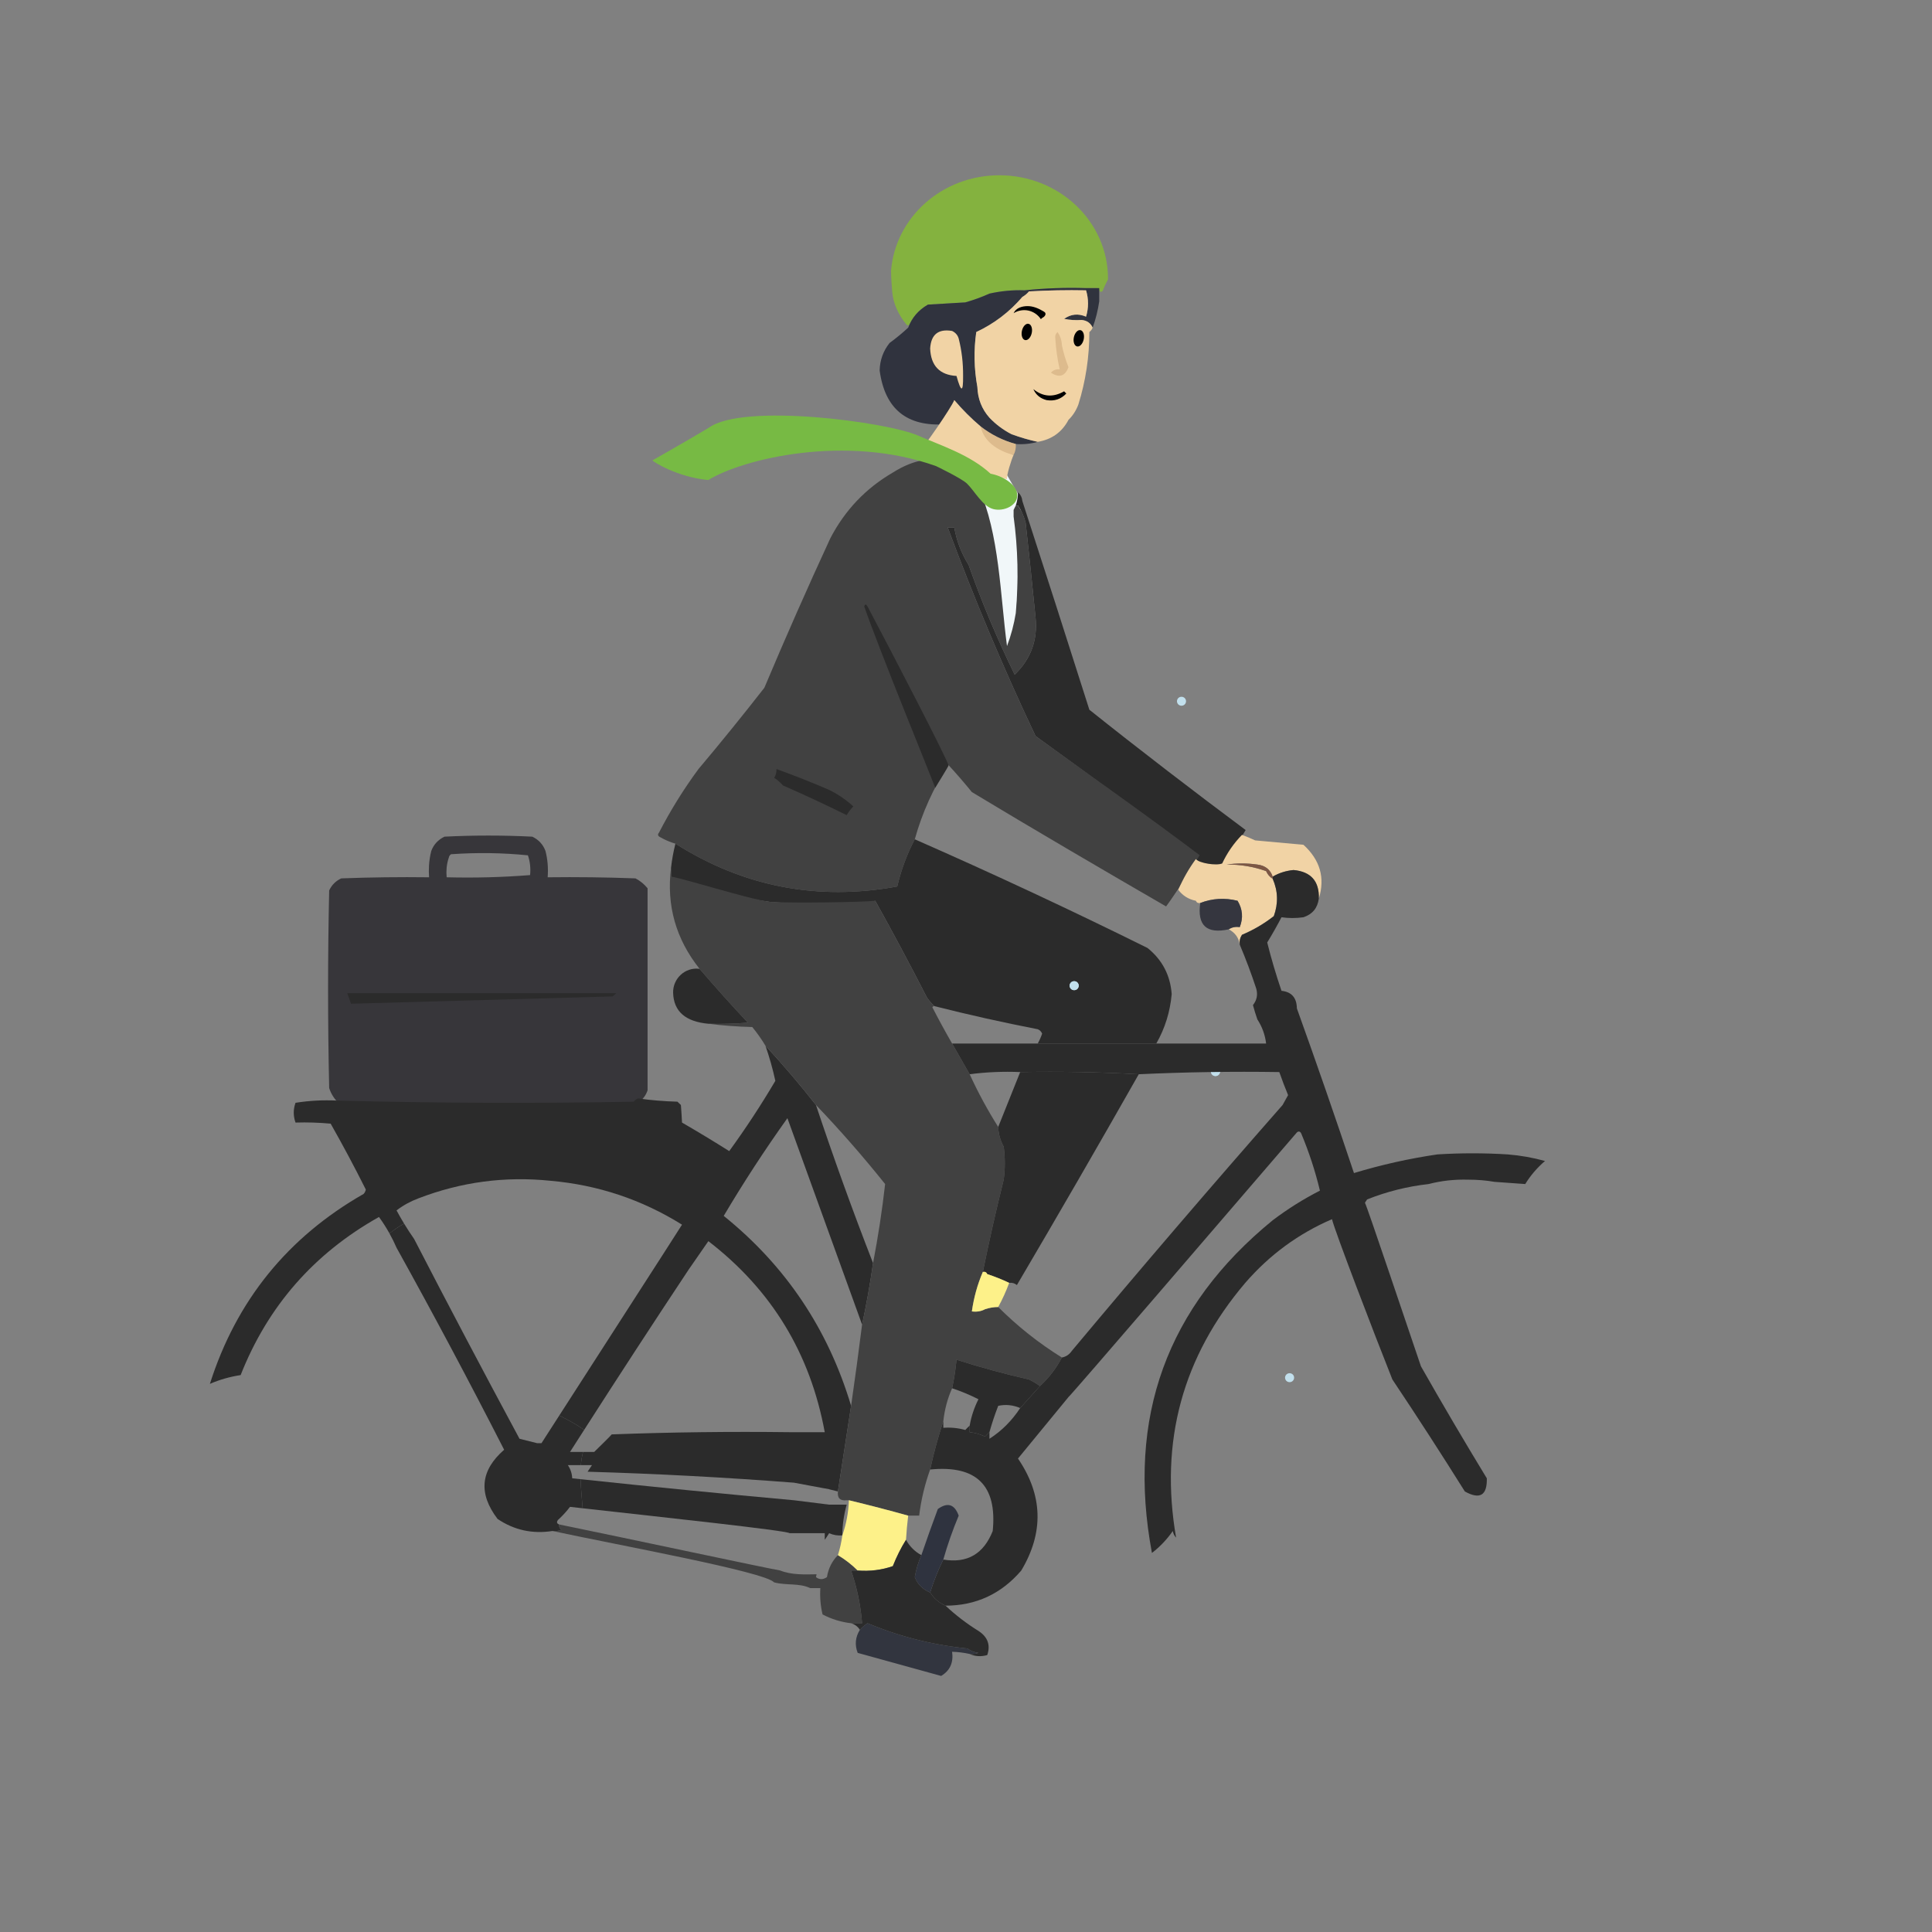 <svg xmlns="http://www.w3.org/2000/svg" xmlns:xlink="http://www.w3.org/1999/xlink" preserveAspectRatio="xMidYMid meet" width="1080" height="1080" viewBox="0 0 1080 1080" style="width:100%;height:100%"><rect x="0" y="0" width="1080" height="1080" fill="#808080" stroke="none"/><defs><animate repeatCount="indefinite" dur="3s" begin="0s" xlink:href="#_R_G_L_12_G_D_0_P_0" fill="freeze" attributeName="d" attributeType="XML" from="M-24.5 -363 C-24.5,-363 -24.57,-363 -24.57,-363 " to="M-341.14 -363.01 C-341.14,-363.01 -343.5,-363.01 -343.5,-363.01 " keyTimes="0;0.322;0.389;0.533;0.589;1" values="M-24.5 -363 C-24.5,-363 -24.57,-363 -24.57,-363 ;M-24.5 -363 C-24.5,-363 -24.57,-363 -24.57,-363 ;M-24.5 -364 C-24.5,-364 -343.5,-364 -343.5,-364 ;M-24.5 -364 C-24.5,-364 -343.5,-364 -343.5,-364 ;M-341.14 -363.01 C-341.14,-363.01 -343.5,-363.01 -343.5,-363.01 ;M-341.14 -363.01 C-341.14,-363.01 -343.5,-363.01 -343.5,-363.01 " keySplines="0.167 0.167 0.833 0.833;0.167 0.167 0.833 0.833;0.167 0.167 0.833 0.833;0.167 0.167 0.833 0.833;0 0 0 0" calcMode="spline"/><animate repeatCount="indefinite" dur="3s" begin="0s" xlink:href="#_R_G_L_12_G_M" fill="freeze" attributeName="opacity" from="0" to="0" keyTimes="0;0.322;0.322;0.589;0.589;1" values="0;0;1;1;0;0" keySplines="0 0 0 0;0 0 0 0;0 0 0 0;0 0 0 0;0 0 0 0" calcMode="spline"/><animate repeatCount="indefinite" dur="3s" begin="0s" xlink:href="#_R_G_L_11_G_D_0_P_0" fill="freeze" attributeName="d" attributeType="XML" from="M-24.5 -363 C-24.5,-363 -24.57,-363 -24.57,-363 " to="M-341.14 -363.01 C-341.14,-363.01 -343.5,-363.01 -343.5,-363.01 " keyTimes="0;0.189;0.256;0.478;0.533;1" values="M-24.5 -363 C-24.5,-363 -24.57,-363 -24.57,-363 ;M-24.5 -363 C-24.5,-363 -24.57,-363 -24.57,-363 ;M-24.5 -364 C-24.5,-364 -343.5,-364 -343.5,-364 ;M-24.5 -364 C-24.5,-364 -343.5,-364 -343.5,-364 ;M-341.14 -363.01 C-341.14,-363.01 -343.5,-363.01 -343.5,-363.01 ;M-341.14 -363.01 C-341.14,-363.01 -343.5,-363.01 -343.5,-363.01 " keySplines="0.167 0.167 0.833 0.833;0.167 0.167 0.833 0.833;0.167 0.167 0.833 0.833;0.167 0.167 0.833 0.833;0 0 0 0" calcMode="spline"/><animate repeatCount="indefinite" dur="3s" begin="0s" xlink:href="#_R_G_L_11_G_M" fill="freeze" attributeName="opacity" from="0" to="0" keyTimes="0;0.189;0.189;0.533;0.533;1" values="0;0;1;1;0;0" keySplines="0 0 0 0;0 0 0 0;0 0 0 0;0 0 0 0;0 0 0 0" calcMode="spline"/><animate repeatCount="indefinite" dur="3s" begin="0s" xlink:href="#_R_G_L_10_G_D_0_P_0" fill="freeze" attributeName="d" attributeType="XML" from="M-24.5 -363 C-24.5,-363 -24.57,-363 -24.57,-363 " to="M-341.14 -363.01 C-341.14,-363.01 -343.5,-363.01 -343.5,-363.01 " keyTimes="0;0.067;0.211;0.267;1" values="M-24.5 -363 C-24.5,-363 -24.57,-363 -24.57,-363 ;M-24.5 -364 C-24.5,-364 -343.5,-364 -343.5,-364 ;M-24.5 -364 C-24.5,-364 -343.5,-364 -343.5,-364 ;M-341.14 -363.01 C-341.14,-363.01 -343.5,-363.01 -343.5,-363.01 ;M-341.14 -363.01 C-341.14,-363.01 -343.5,-363.01 -343.5,-363.01 " keySplines="0.167 0.167 0.833 0.833;0.167 0.167 0.833 0.833;0.167 0.167 0.833 0.833;0 0 0 0" calcMode="spline"/><animate repeatCount="indefinite" dur="3s" begin="0s" xlink:href="#_R_G_L_10_G_M" fill="freeze" attributeName="opacity" from="1" to="0" keyTimes="0;0.267;0.267;1" values="1;1;0;0" keySplines="0 0 0 0;0 0 0 0;0 0 0 0" calcMode="spline"/><animate repeatCount="indefinite" dur="3s" begin="0s" xlink:href="#_R_G_L_9_G_D_0_P_0" fill="freeze" attributeName="d" attributeType="XML" from="M-24.5 -363 C-24.5,-363 -24.57,-363 -24.57,-363 " to="M-341.14 -363.01 C-341.14,-363.01 -343.5,-363.01 -343.5,-363.01 " keyTimes="0;0.589;0.656;0.8;0.856;1" values="M-24.5 -363 C-24.5,-363 -24.57,-363 -24.57,-363 ;M-24.5 -363 C-24.5,-363 -24.57,-363 -24.57,-363 ;M-24.5 -364 C-24.5,-364 -343.5,-364 -343.5,-364 ;M-24.5 -364 C-24.5,-364 -343.5,-364 -343.5,-364 ;M-341.14 -363.01 C-341.14,-363.01 -343.5,-363.01 -343.5,-363.01 ;M-341.14 -363.01 C-341.14,-363.01 -343.5,-363.01 -343.5,-363.01 " keySplines="0.167 0.167 0.833 0.833;0.167 0.167 0.833 0.833;0.167 0.167 0.833 0.833;0.167 0.167 0.833 0.833;0 0 0 0" calcMode="spline"/><animate repeatCount="indefinite" dur="3s" begin="0s" xlink:href="#_R_G_L_9_G_M" fill="freeze" attributeName="opacity" from="0" to="0" keyTimes="0;0.589;0.589;0.856;0.856;1" values="0;0;1;1;0;0" keySplines="0 0 0 0;0 0 0 0;0 0 0 0;0 0 0 0;0 0 0 0" calcMode="spline"/><animate repeatCount="indefinite" dur="3s" begin="0s" xlink:href="#_R_G_L_8_G_D_0_P_0" fill="freeze" attributeName="d" attributeType="XML" from="M-24.5 -363 C-24.5,-363 -24.57,-363 -24.57,-363 " to="M-341.14 -363.01 C-341.14,-363.01 -343.5,-363.01 -343.5,-363.01 " keyTimes="0;0.056;0.122;0.378;0.433;1" values="M-24.5 -363 C-24.5,-363 -24.57,-363 -24.57,-363 ;M-24.5 -363 C-24.5,-363 -24.57,-363 -24.57,-363 ;M-24.5 -364 C-24.5,-364 -343.5,-364 -343.5,-364 ;M-24.5 -364 C-24.5,-364 -343.5,-364 -343.5,-364 ;M-341.14 -363.01 C-341.14,-363.01 -343.5,-363.01 -343.5,-363.01 ;M-341.14 -363.01 C-341.14,-363.01 -343.5,-363.01 -343.5,-363.01 " keySplines="0.167 0.167 0.833 0.833;0.167 0.167 0.833 0.833;0.167 0.167 0.833 0.833;0.167 0.167 0.833 0.833;0 0 0 0" calcMode="spline"/><animate repeatCount="indefinite" dur="3s" begin="0s" xlink:href="#_R_G_L_8_G_M" fill="freeze" attributeName="opacity" from="0" to="0" keyTimes="0;0.056;0.056;0.433;0.433;1" values="0;0;1;1;0;0" keySplines="0 0 0 0;0 0 0 0;0 0 0 0;0 0 0 0;0 0 0 0" calcMode="spline"/><animate repeatCount="indefinite" dur="3s" begin="0s" xlink:href="#_R_G_L_7_G_D_0_P_0" fill="freeze" attributeName="d" attributeType="XML" from="M-24.5 -363 C-24.5,-363 -24.57,-363 -24.57,-363 " to="M-341.14 -363.01 C-341.14,-363.01 -343.5,-363.01 -343.5,-363.01 " keyTimes="0;0.622;0.689;0.944;1" values="M-24.5 -363 C-24.5,-363 -24.57,-363 -24.57,-363 ;M-24.5 -363 C-24.5,-363 -24.57,-363 -24.57,-363 ;M-24.5 -364 C-24.5,-364 -343.5,-364 -343.5,-364 ;M-24.5 -364 C-24.5,-364 -343.5,-364 -343.5,-364 ;M-341.14 -363.01 C-341.14,-363.01 -343.5,-363.01 -343.5,-363.01 " keySplines="0.167 0.167 0.833 0.833;0.167 0.167 0.833 0.833;0.167 0.167 0.833 0.833;0.167 0.167 0.833 0.833" calcMode="spline"/><animate repeatCount="indefinite" dur="3s" begin="0s" xlink:href="#_R_G_L_7_G_M" fill="freeze" attributeName="opacity" from="0" to="1" keyTimes="0;0.622;0.622;1" values="0;0;1;1" keySplines="0 0 0 0;0 0 0 0;0 0 0 0" calcMode="spline"/><animateTransform repeatCount="indefinite" dur="3s" begin="0s" xlink:href="#_R_G_L_6_G" fill="freeze" attributeName="transform" from="0" to="720" type="rotate" additive="sum" keyTimes="0;1" values="0;720" keySplines="0.167 0.167 0.833 0.833" calcMode="spline"/><animateTransform repeatCount="indefinite" dur="3s" begin="0s" xlink:href="#_R_G_L_6_G" fill="freeze" attributeName="transform" from="-823.702 -829.447" to="-823.702 -829.447" type="translate" additive="sum" keyTimes="0;1" values="-823.702 -829.447;-823.702 -829.447" keySplines="0 0 1 1" calcMode="spline"/><animateMotion repeatCount="indefinite" dur="3s" begin="0s" xlink:href="#_R_G_L_6_G_N_4_T_0" fill="freeze" keyTimes="0;0.244;0.289;0.333;0.678;0.967;1" path="M540 540 C540,540 599,540 599,540 C599,540 599,506 599,506 C599,506 599,540 599,540 C599,540 453,540 453,540 C453,540 540,540 540,540 C540,540 540,540 540,540 " keyPoints="0;0.16;0.26;0.35;0.76;1;1" keySplines="0.167 0.167 0.833 0.833;0.167 0.167 0.833 0.833;0.167 0.167 0.833 0.833;0.167 0.167 0.833 0.833;0.167 0.167 0.833 0.833;0 0 0 0" calcMode="spline"/><animateTransform repeatCount="indefinite" dur="3s" begin="0s" xlink:href="#_R_G_L_6_G_N_4_T_0" fill="freeze" attributeName="transform" from="-543 -543" to="-543 -543" type="translate" additive="sum" keyTimes="0;1" values="-543 -543;-543 -543" keySplines="0 0 1 1" calcMode="spline"/><animateTransform repeatCount="indefinite" dur="3s" begin="0s" xlink:href="#_R_G_L_5_G" fill="freeze" attributeName="transform" from="7.484" to="727.484" type="rotate" additive="sum" keyTimes="0;1" values="7.484;727.484" keySplines="0.167 0.167 0.833 0.833" calcMode="spline"/><animateTransform repeatCount="indefinite" dur="3s" begin="0s" xlink:href="#_R_G_L_5_G" fill="freeze" attributeName="transform" from="-292.957 -829.447" to="-292.957 -829.447" type="translate" additive="sum" keyTimes="0;1" values="-292.957 -829.447;-292.957 -829.447" keySplines="0 0 1 1" calcMode="spline"/><animateMotion repeatCount="indefinite" dur="3s" begin="0s" xlink:href="#_R_G_L_5_G_N_4_T_0" fill="freeze" keyTimes="0;0.244;0.289;0.333;0.678;0.967;1" path="M540 540 C540,540 599,540 599,540 C599,540 599,506 599,506 C599,506 599,540 599,540 C599,540 453,540 453,540 C453,540 540,540 540,540 C540,540 540,540 540,540 " keyPoints="0;0.16;0.26;0.35;0.76;1;1" keySplines="0.167 0.167 0.833 0.833;0.167 0.167 0.833 0.833;0.167 0.167 0.833 0.833;0.167 0.167 0.833 0.833;0.167 0.167 0.833 0.833;0 0 0 0" calcMode="spline"/><animateTransform repeatCount="indefinite" dur="3s" begin="0s" xlink:href="#_R_G_L_5_G_N_4_T_0" fill="freeze" attributeName="transform" from="-543 -543" to="-543 -543" type="translate" additive="sum" keyTimes="0;1" values="-543 -543;-543 -543" keySplines="0 0 1 1" calcMode="spline"/><animateMotion repeatCount="indefinite" dur="3s" begin="0s" xlink:href="#_R_G_L_4_G" fill="freeze" keyTimes="0;0.289;0.344;0.411;1" path="M183.4 618.09 C183.4,618.09 183.4,618.09 183.4,618.09 C183.4,618.09 183.4,591.09 183.4,591.09 C183.4,591.09 183.4,618.09 183.4,618.09 C183.4,618.09 183.4,618.09 183.4,618.09 " keyPoints="0;0;0.5;1;1" keySplines="0.167 0.167 0.833 0.833;0.167 0.167 0.833 0.833;0.167 0.167 0.833 0.833;0 0 0 0" calcMode="spline"/><animateTransform repeatCount="indefinite" dur="3s" begin="0s" xlink:href="#_R_G_L_4_G" fill="freeze" attributeName="transform" from="0" to="0" type="rotate" additive="sum" keyTimes="0;0.289;0.344;0.411;1" values="0;0;-8;0;0" keySplines="0.167 0.167 0.833 0.833;0.167 0.167 0.833 0.833;0.167 0.167 0.833 0.833;0 0 0 0" calcMode="spline"/><animateTransform repeatCount="indefinite" dur="3s" begin="0s" xlink:href="#_R_G_L_4_G" fill="freeze" attributeName="transform" from="-183.397 -618.086" to="-183.397 -618.086" type="translate" additive="sum" keyTimes="0;1" values="-183.397 -618.086;-183.397 -618.086" keySplines="0 0 1 1" calcMode="spline"/><animateMotion repeatCount="indefinite" dur="3s" begin="0s" xlink:href="#_R_G_L_4_G_N_4_T_0" fill="freeze" keyTimes="0;0.244;0.289;0.333;0.678;0.967;1" path="M540 540 C540,540 599,540 599,540 C599,540 599,506 599,506 C599,506 599,540 599,540 C599,540 453,540 453,540 C453,540 540,540 540,540 C540,540 540,540 540,540 " keyPoints="0;0.16;0.26;0.35;0.76;1;1" keySplines="0.167 0.167 0.833 0.833;0.167 0.167 0.833 0.833;0.167 0.167 0.833 0.833;0.167 0.167 0.833 0.833;0.167 0.167 0.833 0.833;0 0 0 0" calcMode="spline"/><animateTransform repeatCount="indefinite" dur="3s" begin="0s" xlink:href="#_R_G_L_4_G_N_4_T_0" fill="freeze" attributeName="transform" from="-543 -543" to="-543 -543" type="translate" additive="sum" keyTimes="0;1" values="-543 -543;-543 -543" keySplines="0 0 1 1" calcMode="spline"/><animateMotion repeatCount="indefinite" dur="3s" begin="0s" xlink:href="#_R_G_L_3_G" fill="freeze" keyTimes="0;0.244;0.289;0.333;0.678;0.967;1" path="M540 540 C540,540 599,540 599,540 C599,540 599,506 599,506 C599,506 599,540 599,540 C599,540 453,540 453,540 C453,540 540,540 540,540 C540,540 540,540 540,540 " keyPoints="0;0.16;0.26;0.35;0.76;1;1" keySplines="0.167 0.167 0.833 0.833;0.167 0.167 0.833 0.833;0.167 0.167 0.833 0.833;0.167 0.167 0.833 0.833;0.167 0.167 0.833 0.833;0 0 0 0" calcMode="spline"/><animateTransform repeatCount="indefinite" dur="3s" begin="0s" xlink:href="#_R_G_L_3_G" fill="freeze" attributeName="transform" from="-543 -543" to="-543 -543" type="translate" additive="sum" keyTimes="0;1" values="-543 -543;-543 -543" keySplines="0 0 1 1" calcMode="spline"/><animate repeatCount="indefinite" dur="3s" begin="0s" xlink:href="#_R_G_L_2_G_D_0_P_0" fill="freeze" attributeName="d" attributeType="XML" from="M698 234.31 C686.45,223.63 670.21,218.53 657.39,212.93 C639.84,205.27 559.64,194.61 540.46,208.55 C528.83,215.54 508.92,226.83 508.92,226.83 C509.27,227.47 522.51,236.09 540.13,237.81 C559.64,225.81 617.32,211.99 667.53,230.04 C667.52,230.04 681.82,236.88 684.8,239.83 C689.15,244.13 693.5,252.45 699.41,254.02 C705.31,255.59 713.26,252.04 712.85,245.94 C712.44,239.91 703.97,235.24 698,234.31z " to="M698 234.31 C686.45,223.63 670.21,218.53 657.39,212.93 C639.84,205.27 559.64,194.61 540.46,208.55 C528.83,215.54 508.92,226.83 508.92,226.83 C509.27,227.47 522.51,236.09 540.13,237.81 C559.64,225.81 617.32,211.99 667.53,230.04 C667.52,230.04 681.82,236.88 684.8,239.83 C689.15,244.13 693.5,252.45 699.41,254.02 C705.31,255.59 713.26,252.04 712.85,245.94 C712.44,239.91 703.97,235.24 698,234.31z " keyTimes="0;0.074;0.163;0.259;0.333;0.407;0.496;0.593;0.667;0.744;0.822;0.919;1" values="M698 234.31 C686.45,223.63 670.21,218.53 657.39,212.93 C639.84,205.27 559.64,194.61 540.46,208.55 C528.83,215.54 508.92,226.83 508.92,226.83 C509.27,227.47 522.51,236.09 540.13,237.81 C559.64,225.81 617.32,211.99 667.53,230.04 C667.52,230.04 681.82,236.88 684.8,239.83 C689.15,244.13 693.5,252.45 699.41,254.02 C705.31,255.59 713.26,252.04 712.85,245.94 C712.44,239.91 703.97,235.24 698,234.31z ;M698 234.31 C686.45,223.63 671.37,213.43 657.39,212.93 C608.63,211.2 558.85,184.33 533.75,191.96 C510.65,197.77 513.66,220.9 513.66,220.9 C514.01,221.55 524.88,215.15 542.9,213.31 C562.41,201.32 586.9,230.16 667.53,230.04 C667.52,230.04 681.82,236.88 684.8,239.83 C689.15,244.13 693.5,252.45 699.41,254.02 C705.31,255.59 713.26,252.04 712.85,245.94 C712.44,239.91 703.97,235.24 698,234.31z ;M698 234.31 C686.45,223.63 670.95,209.52 657.39,212.93 C596.78,228.18 557.27,206.06 544.81,198.28 C533.57,191.84 521.95,180.6 521.95,180.6 C522.31,181.25 518.95,194.61 529.47,215.68 C541.47,228.58 567.94,255.44 667.53,230.04 C667.52,230.04 681.82,236.88 684.8,239.83 C689.15,244.13 693.5,252.45 699.41,254.02 C705.31,255.59 713.26,252.04 712.85,245.94 C712.44,239.91 703.97,235.24 698,234.31z ;M698 234.31 C686.45,223.63 671.34,211.99 657.39,212.93 C571.89,218.7 556.88,223.84 544.41,216.06 C531.2,212.78 526.69,203.12 526.69,203.12 C527.05,203.77 524.48,216.73 540.13,238.6 C567.94,255.84 608.63,228.98 667.53,230.04 C667.52,230.04 681.82,236.88 684.8,239.83 C689.15,244.13 693.5,252.45 699.41,254.02 C705.31,255.59 713.26,252.04 712.85,245.94 C712.44,239.91 703.97,235.24 698,234.31z ;M698 234.31 C686.45,223.63 670.21,218.53 657.39,212.93 C639.84,205.27 559.64,194.61 540.46,208.55 C528.83,215.54 508.92,226.83 508.92,226.83 C509.27,227.47 522.51,236.09 540.13,237.81 C559.64,225.81 617.32,211.99 667.53,230.04 C667.52,230.04 681.82,236.88 684.8,239.83 C689.15,244.13 693.5,252.45 699.41,254.02 C705.31,255.59 713.26,252.04 712.85,245.94 C712.44,239.91 703.97,235.24 698,234.31z ;M698 234.31 C686.45,223.63 671.37,213.43 657.39,212.93 C608.63,211.2 558.85,184.33 533.75,191.96 C510.65,197.77 513.66,220.9 513.66,220.9 C514.01,221.55 524.88,215.15 542.9,213.31 C562.41,201.32 586.9,230.16 667.53,230.04 C667.52,230.04 681.82,236.88 684.8,239.83 C689.15,244.13 693.5,252.45 699.41,254.02 C705.31,255.59 713.26,252.04 712.85,245.94 C712.44,239.91 703.97,235.24 698,234.31z ;M698 234.31 C686.45,223.63 670.95,209.52 657.39,212.93 C596.78,228.18 557.27,206.06 544.81,198.28 C533.57,191.84 521.95,180.6 521.95,180.6 C522.31,181.25 518.95,194.61 529.47,215.68 C541.47,228.58 567.94,255.44 667.53,230.04 C667.52,230.04 681.82,236.88 684.8,239.83 C689.15,244.13 693.5,252.45 699.41,254.02 C705.31,255.59 713.26,252.04 712.85,245.94 C712.44,239.91 703.97,235.24 698,234.31z ;M698 234.31 C686.45,223.63 671.34,211.99 657.39,212.93 C571.89,218.7 556.88,223.84 544.41,216.06 C531.2,212.78 526.69,203.12 526.69,203.12 C527.05,203.77 524.48,216.73 540.13,238.6 C567.94,255.84 608.63,228.98 667.53,230.04 C667.52,230.04 681.82,236.88 684.8,239.83 C689.15,244.13 693.5,252.45 699.41,254.02 C705.31,255.59 713.26,252.04 712.85,245.94 C712.44,239.91 703.97,235.24 698,234.31z ;M698 234.31 C686.45,223.63 670.21,218.53 657.39,212.93 C639.84,205.27 559.64,194.61 540.46,208.55 C528.83,215.54 508.92,226.83 508.92,226.83 C509.27,227.47 522.51,236.09 540.13,237.81 C559.64,225.81 617.32,211.99 667.53,230.04 C667.52,230.04 681.82,236.88 684.8,239.83 C689.15,244.13 693.5,252.45 699.41,254.02 C705.31,255.59 713.26,252.04 712.85,245.94 C712.44,239.91 703.97,235.24 698,234.31z ;M698 234.31 C686.45,223.63 671.37,213.43 657.39,212.93 C608.63,211.2 558.85,184.33 533.75,191.96 C510.65,197.77 513.66,220.9 513.66,220.9 C514.01,221.55 524.88,215.15 542.9,213.31 C562.41,201.32 586.9,230.16 667.53,230.04 C667.52,230.04 681.82,236.88 684.8,239.83 C689.15,244.13 693.5,252.45 699.41,254.02 C705.31,255.59 713.26,252.04 712.85,245.94 C712.44,239.91 703.97,235.24 698,234.31z ;M698 234.31 C686.45,223.63 670.95,209.52 657.39,212.93 C596.78,228.18 557.27,206.06 544.81,198.28 C533.57,191.84 521.95,180.6 521.95,180.6 C522.31,181.25 518.95,194.61 529.47,215.68 C541.47,228.58 567.94,255.44 667.53,230.04 C667.52,230.04 681.82,236.88 684.8,239.83 C689.15,244.13 693.5,252.45 699.41,254.02 C705.31,255.59 713.26,252.04 712.85,245.94 C712.44,239.91 703.97,235.24 698,234.31z ;M698 234.31 C686.45,223.63 671.34,211.99 657.39,212.93 C571.89,218.7 556.88,223.84 544.41,216.06 C531.2,212.78 526.69,203.12 526.69,203.12 C527.05,203.77 524.48,216.73 540.13,238.6 C567.94,255.84 608.63,228.98 667.53,230.04 C667.52,230.04 681.82,236.88 684.8,239.83 C689.15,244.13 693.5,252.45 699.41,254.02 C705.31,255.59 713.26,252.04 712.85,245.94 C712.44,239.91 703.97,235.24 698,234.31z ;M698 234.31 C686.45,223.63 670.21,218.53 657.39,212.93 C639.84,205.27 559.64,194.61 540.46,208.55 C528.83,215.54 508.92,226.83 508.92,226.83 C509.27,227.47 522.51,236.09 540.13,237.81 C559.64,225.81 617.32,211.99 667.53,230.04 C667.52,230.04 681.82,236.88 684.8,239.83 C689.15,244.13 693.5,252.45 699.41,254.02 C705.31,255.59 713.26,252.04 712.85,245.94 C712.44,239.91 703.97,235.24 698,234.31z " keySplines="0.167 0.167 0.833 0.833;0.167 0.167 0.833 0.833;0.167 0.167 0.833 0.833;0.167 0.167 0.833 0.833;0.167 0.167 0.833 0.833;0.167 0.167 0.833 0.833;0.167 0.167 0.833 0.833;0.167 0.167 0.833 0.833;0.167 0.167 0.833 0.833;0.167 0.167 0.833 0.833;0.167 0.167 0.833 0.833;0.167 0.167 0.833 0.833" calcMode="spline"/><animateMotion repeatCount="indefinite" dur="3s" begin="0s" xlink:href="#_R_G_L_2_G_N_4_T_0" fill="freeze" keyTimes="0;0.244;0.289;0.333;0.678;0.967;1" path="M540 540 C540,540 599,540 599,540 C599,540 599,506 599,506 C599,506 599,540 599,540 C599,540 453,540 453,540 C453,540 540,540 540,540 C540,540 540,540 540,540 " keyPoints="0;0.16;0.26;0.35;0.76;1;1" keySplines="0.167 0.167 0.833 0.833;0.167 0.167 0.833 0.833;0.167 0.167 0.833 0.833;0.167 0.167 0.833 0.833;0.167 0.167 0.833 0.833;0 0 0 0" calcMode="spline"/><animateTransform repeatCount="indefinite" dur="3s" begin="0s" xlink:href="#_R_G_L_2_G_N_4_T_0" fill="freeze" attributeName="transform" from="-543 -543" to="-543 -543" type="translate" additive="sum" keyTimes="0;1" values="-543 -543;-543 -543" keySplines="0 0 1 1" calcMode="spline"/><animate repeatCount="indefinite" dur="3s" begin="0s" xlink:href="#_R_G_L_1_G_D_0_P_0" fill="freeze" attributeName="d" attributeType="XML" from="M-24.5 -363 C-24.5,-363 -24.57,-363 -24.57,-363 " to="M-341.14 -363.01 C-341.14,-363.01 -343.5,-363.01 -343.5,-363.01 " keyTimes="0;0.222;0.289;0.433;0.489;1" values="M-24.5 -363 C-24.5,-363 -24.57,-363 -24.57,-363 ;M-24.5 -363 C-24.5,-363 -24.57,-363 -24.57,-363 ;M-24.5 -364 C-24.5,-364 -343.5,-364 -343.5,-364 ;M-24.5 -364 C-24.5,-364 -343.5,-364 -343.5,-364 ;M-341.14 -363.01 C-341.14,-363.01 -343.5,-363.01 -343.5,-363.01 ;M-341.14 -363.01 C-341.14,-363.01 -343.5,-363.01 -343.5,-363.01 " keySplines="0.167 0.167 0.833 0.833;0.167 0.167 0.833 0.833;0.167 0.167 0.833 0.833;0.167 0.167 0.833 0.833;0 0 0 0" calcMode="spline"/><animate repeatCount="indefinite" dur="3s" begin="0s" xlink:href="#_R_G_L_1_G_M" fill="freeze" attributeName="opacity" from="0" to="0" keyTimes="0;0.222;0.222;0.489;0.489;1" values="0;0;1;1;0;0" keySplines="0 0 0 0;0 0 0 0;0 0 0 0;0 0 0 0;0 0 0 0" calcMode="spline"/><animate repeatCount="indefinite" dur="3s" begin="0s" xlink:href="#_R_G_L_0_G_D_0_P_0" fill="freeze" attributeName="d" attributeType="XML" from="M-24.5 -363 C-24.5,-363 -24.57,-363 -24.57,-363 " to="M-341.14 -363.01 C-341.14,-363.01 -343.5,-363.01 -343.5,-363.01 " keyTimes="0;0.689;0.756;0.9;0.956;1" values="M-24.5 -363 C-24.5,-363 -24.57,-363 -24.57,-363 ;M-24.5 -363 C-24.5,-363 -24.57,-363 -24.57,-363 ;M-24.5 -364 C-24.5,-364 -343.5,-364 -343.5,-364 ;M-24.5 -364 C-24.5,-364 -343.5,-364 -343.5,-364 ;M-341.14 -363.01 C-341.14,-363.01 -343.5,-363.01 -343.5,-363.01 ;M-341.14 -363.01 C-341.14,-363.01 -343.5,-363.01 -343.5,-363.01 " keySplines="0.167 0.167 0.833 0.833;0.167 0.167 0.833 0.833;0.167 0.167 0.833 0.833;0.167 0.167 0.833 0.833;0 0 0 0" calcMode="spline"/><animate repeatCount="indefinite" dur="3s" begin="0s" xlink:href="#_R_G_L_0_G_M" fill="freeze" attributeName="opacity" from="0" to="0" keyTimes="0;0.689;0.689;0.956;0.956;1" values="0;0;1;1;0;0" keySplines="0 0 0 0;0 0 0 0;0 0 0 0;0 0 0 0;0 0 0 0" calcMode="spline"/><animate attributeType="XML" attributeName="opacity" dur="3s" from="0" to="1" xlink:href="#time_group"/></defs><g id="_R_G"><g id="_R_G_L_12_G_M"><g id="_R_G_L_12_G" transform=" translate(685, 755) translate(0, 0)"><path id="_R_G_L_12_G_D_0_P_0" stroke="#c2e0ed" stroke-linecap="round" stroke-linejoin="round" fill="none" stroke-width="5" stroke-opacity="1" d=" M-24.5 -363 C-24.5,-363 -24.57,-363 -24.57,-363 "/></g></g><g id="_R_G_L_11_G_M"><g id="_R_G_L_11_G" transform=" translate(641.588, 769.633) translate(103.834, 363.5)"><path id="_R_G_L_11_G_D_0_P_0" stroke="#c2e0ed" stroke-linecap="round" stroke-linejoin="round" fill="none" stroke-width="5" stroke-opacity="1" d=" M-24.5 -363 C-24.5,-363 -24.57,-363 -24.57,-363 "/></g></g><g id="_R_G_L_10_G_M"><g id="_R_G_L_10_G" transform=" translate(540, 540) translate(0, 0)"><path id="_R_G_L_10_G_D_0_P_0" stroke="#c2e0ed" stroke-linecap="round" stroke-linejoin="round" fill="none" stroke-width="5" stroke-opacity="1" d=" M-24.5 -363 C-24.5,-363 -24.57,-363 -24.57,-363 "/></g></g><g id="_R_G_L_9_G_M"><g id="_R_G_L_9_G" transform=" translate(540, 540) translate(0, 0)"><path id="_R_G_L_9_G_D_0_P_0" stroke="#c2e0ed" stroke-linecap="round" stroke-linejoin="round" fill="none" stroke-width="5" stroke-opacity="1" d=" M-24.5 -363 C-24.5,-363 -24.57,-363 -24.57,-363 "/></g></g><g id="_R_G_L_8_G_M"><g id="_R_G_L_8_G" transform=" translate(704, 962) translate(0, 0)"><path id="_R_G_L_8_G_D_0_P_0" stroke="#c2e0ed" stroke-linecap="round" stroke-linejoin="round" fill="none" stroke-width="5" stroke-opacity="1" d=" M-24.5 -363 C-24.5,-363 -24.57,-363 -24.57,-363 "/></g></g><g id="_R_G_L_7_G_M"><g id="_R_G_L_7_G" transform=" translate(704, 962) translate(0, 0)"><path id="_R_G_L_7_G_D_0_P_0" stroke="#c2e0ed" stroke-linecap="round" stroke-linejoin="round" fill="none" stroke-width="5" stroke-opacity="1" d=" M-24.5 -363 C-24.5,-363 -24.57,-363 -24.57,-363 "/></g></g><g id="_R_G_L_6_G_N_4_T_0"><g id="_R_G_L_6_G" transform=" translate(823.702, 829.447)"><path id="_R_G_L_6_G_D_0_P_0" stroke="#2b2b2b" stroke-linecap="round" stroke-linejoin="round" fill="none" stroke-width="1" stroke-opacity="1" d=" M823.7 672.43 C823.7,672.43 823.7,986.47 823.7,986.47 "/><path id="_R_G_L_6_G_D_1_P_0" stroke="#2b2b2b" stroke-linecap="round" stroke-linejoin="round" fill="none" stroke-width="1" stroke-opacity="1" d=" M666.68 829.45 C666.68,829.45 980.72,829.45 980.72,829.45 "/><path id="_R_G_L_6_G_D_2_P_0" stroke="#2b2b2b" stroke-linecap="round" stroke-linejoin="round" fill="none" stroke-width="1" stroke-opacity="1" d=" M934.73 718.42 C934.73,718.42 712.67,940.48 712.67,940.48 "/><path id="_R_G_L_6_G_D_3_P_0" stroke="#2b2b2b" stroke-linecap="round" stroke-linejoin="round" fill="none" stroke-width="1" stroke-opacity="1" d=" M712.67 718.42 C712.67,718.42 934.73,940.48 934.73,940.48 "/><path id="_R_G_L_6_G_D_4_P_0" stroke="#2b2b2b" stroke-linecap="round" stroke-linejoin="round" fill="none" stroke-width="1" stroke-opacity="1" d=" M745.19 693.46 C745.19,693.46 902.21,965.43 902.21,965.43 "/><path id="_R_G_L_6_G_D_5_P_0" stroke="#2b2b2b" stroke-linecap="round" stroke-linejoin="round" fill="none" stroke-width="1" stroke-opacity="1" d=" M687.72 907.96 C687.72,907.96 959.69,750.94 959.69,750.94 "/><path id="_R_G_L_6_G_D_6_P_0" stroke="#2b2b2b" stroke-linecap="round" stroke-linejoin="round" fill="none" stroke-width="1" stroke-opacity="1" d=" M864.34 677.78 C864.34,677.78 783.06,981.12 783.06,981.12 "/><path id="_R_G_L_6_G_D_7_P_0" stroke="#2b2b2b" stroke-linecap="round" stroke-linejoin="round" fill="none" stroke-width="1" stroke-opacity="1" d=" M672.03 788.81 C672.03,788.81 975.37,870.09 975.37,870.09 "/><path id="_R_G_L_6_G_D_8_P_0" stroke="#2b2b2b" stroke-linecap="round" stroke-linejoin="round" fill="none" stroke-width="1" stroke-opacity="1" d=" M687.72 750.94 C687.72,750.94 959.69,907.96 959.69,907.96 "/><path id="_R_G_L_6_G_D_9_P_0" stroke="#2b2b2b" stroke-linecap="round" stroke-linejoin="round" fill="none" stroke-width="1" stroke-opacity="1" d=" M745.19 965.43 C745.19,965.43 902.21,693.46 902.21,693.46 "/><path id="_R_G_L_6_G_D_10_P_0" stroke="#2b2b2b" stroke-linecap="round" stroke-linejoin="round" fill="none" stroke-width="1" stroke-opacity="1" d=" M783.06 677.78 C783.06,677.78 864.34,981.12 864.34,981.12 "/><path id="_R_G_L_6_G_D_11_P_0" stroke="#2b2b2b" stroke-linecap="round" stroke-linejoin="round" fill="none" stroke-width="1" stroke-opacity="1" d=" M672.03 870.09 C672.03,870.09 975.37,788.81 975.37,788.81 "/><path id="_R_G_L_6_G_D_12_P_0" fill="#414141" fill-opacity="1" fill-rule="nonzero" d=" M823.7 659.15 C729.65,659.15 653.4,735.39 653.4,829.45 C653.4,855.07 659.07,879.37 669.21,901.17 C674.95,897.74 680.69,894.34 686.44,890.95 C678.01,872.18 673.32,851.36 673.32,829.45 C673.32,746.39 740.65,679.06 823.7,679.06 C906.76,679.06 974.09,746.39 974.09,829.45 C974.09,912.5 906.76,979.83 823.7,979.83 C762.56,979.83 709.95,943.34 686.44,890.95 C680.69,894.34 674.95,897.74 669.21,901.17 C696.28,959.38 755.27,999.75 823.7,999.75 C917.76,999.75 994,923.5 994,829.45 C994,735.39 917.76,659.15 823.7,659.15z "/><path id="_R_G_L_6_G_D_13_P_0" fill="#414141" fill-opacity="1" fill-rule="nonzero" d=" M842.6 829.45 C842.6,839.88 834.14,848.34 823.7,848.34 C813.27,848.34 804.81,839.88 804.81,829.45 C804.81,819.01 813.27,810.55 823.7,810.55 C834.14,810.55 842.6,819.01 842.6,829.45z "/></g></g><g id="_R_G_L_5_G_N_4_T_0"><g id="_R_G_L_5_G" transform=" translate(292.957, 829.447)"><path id="_R_G_L_5_G_D_0_P_0" stroke="#2b2b2b" stroke-linecap="round" stroke-linejoin="round" fill="none" stroke-width="1" stroke-opacity="1" d=" M292.96 672.43 C292.96,672.43 292.96,986.47 292.96,986.47 "/><path id="_R_G_L_5_G_D_1_P_0" stroke="#2b2b2b" stroke-linecap="round" stroke-linejoin="round" fill="none" stroke-width="1" stroke-opacity="1" d=" M135.94 829.45 C135.94,829.45 449.98,829.45 449.98,829.45 "/><path id="_R_G_L_5_G_D_2_P_0" stroke="#2b2b2b" stroke-linecap="round" stroke-linejoin="round" fill="none" stroke-width="1" stroke-opacity="1" d=" M403.99 718.42 C403.99,718.42 181.93,940.48 181.93,940.48 "/><path id="_R_G_L_5_G_D_3_P_0" stroke="#2b2b2b" stroke-linecap="round" stroke-linejoin="round" fill="none" stroke-width="1" stroke-opacity="1" d=" M181.93 718.42 C181.93,718.42 403.99,940.48 403.99,940.48 "/><path id="_R_G_L_5_G_D_4_P_0" stroke="#2b2b2b" stroke-linecap="round" stroke-linejoin="round" fill="none" stroke-width="1" stroke-opacity="1" d=" M214.45 693.46 C214.45,693.46 371.47,965.43 371.47,965.43 "/><path id="_R_G_L_5_G_D_5_P_0" stroke="#2b2b2b" stroke-linecap="round" stroke-linejoin="round" fill="none" stroke-width="1" stroke-opacity="1" d=" M156.97 907.96 C156.97,907.96 428.94,750.94 428.94,750.94 "/><path id="_R_G_L_5_G_D_6_P_0" stroke="#2b2b2b" stroke-linecap="round" stroke-linejoin="round" fill="none" stroke-width="1" stroke-opacity="1" d=" M333.6 677.78 C333.6,677.78 252.32,981.12 252.32,981.12 "/><path id="_R_G_L_5_G_D_7_P_0" stroke="#2b2b2b" stroke-linecap="round" stroke-linejoin="round" fill="none" stroke-width="1" stroke-opacity="1" d=" M141.29 788.81 C141.29,788.81 444.63,870.09 444.63,870.09 "/><path id="_R_G_L_5_G_D_8_P_0" stroke="#2b2b2b" stroke-linecap="round" stroke-linejoin="round" fill="none" stroke-width="1" stroke-opacity="1" d=" M156.97 750.94 C156.97,750.94 428.94,907.96 428.94,907.96 "/><path id="_R_G_L_5_G_D_9_P_0" stroke="#2b2b2b" stroke-linecap="round" stroke-linejoin="round" fill="none" stroke-width="1" stroke-opacity="1" d=" M214.45 965.43 C214.45,965.43 371.47,693.46 371.47,693.46 "/><path id="_R_G_L_5_G_D_10_P_0" stroke="#2b2b2b" stroke-linecap="round" stroke-linejoin="round" fill="none" stroke-width="1" stroke-opacity="1" d=" M252.32 677.78 C252.32,677.78 333.6,981.12 333.6,981.12 "/><path id="_R_G_L_5_G_D_11_P_0" stroke="#2b2b2b" stroke-linecap="round" stroke-linejoin="round" fill="none" stroke-width="1" stroke-opacity="1" d=" M141.29 870.09 C141.29,870.09 444.63,788.81 444.63,788.81 "/><path id="_R_G_L_5_G_D_12_P_0" fill="#414141" fill-opacity="1" fill-rule="nonzero" d=" M292.96 659.15 C198.9,659.15 122.66,735.39 122.66,829.45 C122.66,855.07 128.33,879.37 138.47,901.17 C144.2,897.74 149.95,894.34 155.69,890.95 C147.27,872.18 142.57,851.36 142.57,829.45 C142.57,746.39 209.9,679.06 292.96,679.06 C376.01,679.06 443.34,746.39 443.34,829.45 C443.34,912.5 376.01,979.83 292.96,979.83 C231.82,979.83 179.2,943.34 155.69,890.95 C149.95,894.34 144.2,897.74 138.47,901.17 C165.54,959.38 224.53,999.75 292.96,999.75 C387.01,999.75 463.26,923.5 463.26,829.45 C463.26,735.39 387.01,659.15 292.96,659.15z "/><path id="_R_G_L_5_G_D_13_P_0" fill="#414141" fill-opacity="1" fill-rule="nonzero" d=" M311.85 829.45 C311.85,839.88 303.39,848.34 292.96,848.34 C282.52,848.34 274.07,839.88 274.07,829.45 C274.07,819.01 282.52,810.55 292.96,810.55 C303.39,810.55 311.85,819.01 311.85,829.45z "/></g></g><g id="_R_G_L_4_G_N_4_T_0"><g id="_R_G_L_4_G"><path id="_R_G_L_4_G_D_0_P_0" fill="#37363a" fill-opacity="1" fill-rule="nonzero" d=" M355.25 491.02 C338.89,490.41 322.52,490.2 306.15,490.41 C306.54,485.25 306.13,480.34 304.92,475.68 C303.58,472.08 301.13,469.42 297.56,467.7 C281.19,466.88 264.82,466.88 248.46,467.7 C244.89,469.42 242.43,472.08 241.09,475.68 C240.4,478.34 239.98,481.08 239.81,483.91 C243.1,484.44 246.38,484.91 249.67,485.1 C249.86,483.11 250.27,481.2 250.91,479.36 C251.05,478.6 251.46,477.99 252.14,477.52 C266.67,476.5 280.99,476.71 295.1,478.13 C296.3,481.55 296.71,485.24 296.33,489.18 C281,490.4 265.45,490.81 249.68,490.41 C249.51,488.58 249.51,486.82 249.67,485.1 C246.38,484.91 243.1,484.44 239.81,483.91 C239.69,486.03 239.7,488.19 239.86,490.41 C223.49,490.2 207.12,490.41 190.76,491.02 C187.69,492.45 185.44,494.7 184.01,497.77 C183.19,534.6 183.19,571.42 184.01,608.25 C185.12,611.61 186.96,614.47 189.53,616.84 C244.72,618.26 299.96,618.47 355.25,617.46 C355.92,616.58 356.74,615.96 357.71,615.62 C359.71,614.08 361.15,612.04 362,609.48 C362,609.48 362,496.55 362,496.55 C360.11,494.24 357.86,492.4 355.25,491.02z "/><path id="_R_G_L_4_G_D_1_P_0" fill="#2b2b2b" fill-opacity="1" fill-rule="nonzero" d=" M194.11 555.21 C194.11,555.21 344.49,555.21 344.49,555.21 C343.81,555.81 343.13,556.4 342.45,557 C293.71,558.36 244.97,559.72 196.23,561.09 C195.52,559.13 194.82,557.17 194.11,555.21z "/></g></g><g id="_R_G_L_3_G"><path id="_R_G_L_3_G_D_0_P_0" fill="#414141" fill-opacity="1" fill-rule="nonzero" d=" M475.77 877.94 C475.77,877.94 479.45,877.94 479.45,877.94 C476.13,874.61 472.44,871.75 468.4,869.34 C465.08,872.71 463.04,876.81 462.27,881.62 C460.08,883.11 458.03,883.11 456.13,881.62 C456.24,881.08 456.36,880.56 456.47,880.03 C449.8,880.14 442.61,880.5 435.97,877.87 C428.7,876.7 350.67,859.96 312.51,852.16 C312.4,853.38 312.81,854.4 313.74,855.22 C312.15,855.83 310.51,856.03 308.83,855.84 C347.07,864.04 427.25,878.57 432.74,884.55 C439.48,886.38 446.75,884.81 452.86,887.75 C452.86,887.75 458.58,887.75 458.58,887.75 C458.26,892.75 458.67,897.66 459.81,902.48 C464.83,905.11 470.15,906.75 475.77,907.4 C475.77,907.4 481.91,907.4 481.91,907.4 C481.11,897.31 479.07,887.48 475.77,877.94z "/><path id="_R_G_L_3_G_D_1_P_0" fill="#f1f7f9" fill-opacity="1" fill-rule="nonzero" d=" M544.51 267.92 C544.51,267.92 563.04,265.77 563.04,265.77 C563.04,265.77 571.04,279.55 571.04,279.55 C571.04,279.55 566.79,374.19 566.79,374.19 C566.79,374.19 551.91,331.13 551.91,331.13 C551.91,331.13 544.51,267.92 544.51,267.92z "/><path id="_R_G_L_3_G_D_2_P_0" fill="#2b2b2b" fill-opacity="1" fill-rule="nonzero" d=" M441.4 857.07 C441.4,857.07 461.04,857.07 461.04,857.07 C461.04,857.07 461.04,860.75 461.04,860.75 C461.85,859.65 462.66,858.42 463.49,857.07 C465.84,858.11 468.29,858.52 470.86,858.29 C470.9,852.44 471.72,846.71 473.31,841.11 C473.31,841.11 463.49,841.11 463.49,841.11 C463.49,841.11 443.85,838.65 443.85,838.65 C404.07,835.04 364.29,831.11 324.53,826.87 C324.7,832.21 325.31,837.61 325.69,843.13 C366.76,847.73 440.22,855.6 441.4,857.07z "/><path id="_R_G_L_3_G_D_3_P_0" fill="#2b2b2b" fill-opacity="1" fill-rule="nonzero" d=" M318.64 811.65 C321.27,807.53 323.91,803.43 326.54,799.32 C322.22,796.22 317.4,793.66 312.64,791.28 C309.32,796.43 306,801.59 302.69,806.74 C302.69,806.74 300.23,806.74 300.23,806.74 C297.13,805.92 293.86,805.1 290.41,804.28 C270.45,767.21 250.81,729.98 231.49,692.58 C229.54,689.81 227.68,686.95 225.9,684.01 C223.07,685.49 220.41,687.45 217.68,689.43 C219.14,692.04 220.47,694.72 221.67,697.49 C242.32,734.69 262.37,772.34 281.82,810.42 C268.53,822 267.31,834.89 278.14,849.09 C287.36,855.33 297.59,857.58 308.82,855.84 C310.51,856.03 312.15,855.83 313.73,855.23 C312.81,854.4 312.4,853.38 312.51,852.16 C311.25,851.67 311.04,850.85 311.89,849.7 C314.43,847.37 316.68,844.92 318.64,842.34 C320.86,842.59 323.22,842.85 325.69,843.13 C325.31,837.61 324.7,832.21 324.53,826.87 C322.98,826.7 321.43,826.55 319.87,826.38 C319.74,823.67 318.93,821.22 317.42,819.01 C317.42,819.01 324.7,819.01 324.7,819.01 C324.91,816.55 325.3,814.1 325.91,811.65 C325.91,811.65 318.64,811.65 318.64,811.65z "/><path id="_R_G_L_3_G_D_4_P_0" fill="#2b2b2b" fill-opacity="1" fill-rule="nonzero" d=" M481.91 740.45 C484.34,729.22 486.39,717.76 488.04,706.08 C476.71,677.01 466.07,647.55 456.13,617.7 C447.17,606.28 437.76,595.24 427.89,584.56 C430.16,591.09 432,597.64 433.42,604.2 C425.42,617.75 416.83,630.84 407.64,643.48 C398.97,638.01 390.17,632.69 381.25,627.52 C381.1,624.45 380.9,621.18 380.63,617.71 C379.91,617.02 379.41,616.54 378.69,615.85 C371.14,615.64 363.81,615.03 356.7,614.02 C355.73,614.36 354.91,614.98 354.24,615.86 C298.95,616.87 243.72,616.66 188.53,615.24 C180.71,614.84 172.94,615.25 165.2,616.47 C163.88,620.12 163.88,623.8 165.2,627.52 C171.76,627.32 178.31,627.52 184.84,628.13 C191.73,640.27 198.28,652.55 204.49,664.96 C204.31,665.91 203.9,666.73 203.26,667.41 C160.78,691.68 132.13,727.07 117.33,773.59 C122.78,771.23 128.51,769.6 134.52,768.68 C149.72,730.15 175.5,700.69 211.85,680.3 C213.99,683.23 215.93,686.27 217.68,689.43 C220.41,687.45 223.07,685.49 225.9,684.01 C224.43,681.6 223.02,679.14 221.67,676.62 C225.35,673.81 229.44,671.56 233.95,669.87 C257.71,660.73 282.26,657.45 307.6,660.05 C334.2,662.37 358.75,670.55 381.25,684.6 C381.25,684.6 371.43,699.94 371.43,699.94 C351.83,730.39 332.23,760.84 312.64,791.28 C317.4,793.66 322.22,796.22 326.54,799.32 C345.78,769.3 365.23,739.44 384.93,709.76 C384.93,709.76 395.98,693.81 395.98,693.81 C431.28,720.96 452.96,756.56 461.04,800.6 C461.04,800.6 441.4,800.6 441.4,800.6 C408.24,800.19 375.1,800.6 341.97,801.83 C341.75,802.29 332.15,811.65 332.15,811.65 C332.15,811.65 325.92,811.65 325.92,811.65 C325.3,814.1 324.91,816.55 324.7,819.01 C324.7,819.01 330.92,819.01 330.92,819.01 C330.1,820.24 329.28,821.47 328.46,822.7 C366.98,823.81 405.45,825.86 443.85,828.83 C443.85,828.83 463.55,832.53 463.47,832.46 C463.44,832.43 463.51,832.52 463.55,832.53 C463.55,832.53 468.4,833.74 468.4,833.74 C470.84,817.93 473.29,801.97 475.77,785.87 C462.94,743 439.21,707.61 404.57,679.69 C415.68,660.93 427.55,642.72 440.17,625.06 C454.1,663.56 468.02,702.02 481.91,740.45z "/><path id="_R_G_L_3_G_D_5_P_0" fill="#84b23f" fill-opacity="1" fill-rule="nonzero" d=" M619.39 155.81 C619.39,123.87 592.18,97.98 558.63,97.98 C526.66,97.98 500.52,121.48 498.11,151.31 C498.06,151.3 498.18,156.72 498.76,163.16 C499.37,169.91 502.33,176.11 506.64,181.34 C506.66,181.37 506.69,181.4 506.71,181.43 C507.2,182.05 508.14,181.97 508.47,181.26 C510.58,176.7 513.93,173.08 518.51,170.39 C518.65,170.31 518.82,170.26 518.98,170.25 C525.82,169.85 532.65,169.45 539.48,169.04 C539.56,169.04 539.64,169.03 539.71,169.01 C544.31,167.7 548.74,166.09 553.01,164.17 C553.07,164.14 553.14,164.12 553.21,164.1 C559.62,162.66 566.11,162.06 572.68,162.28 C572.72,162.29 572.76,162.28 572.8,162.28 C584.14,161.09 595.57,160.69 607.11,161.06 C607.11,161.06 613.46,161.06 613.46,161.06 C614.02,161.06 614.48,161.52 614.48,162.08 C614.48,163.21 616.03,163.51 616.45,162.46 C617.29,160.29 618.28,158.19 619.39,156.15 C619.39,156.15 619.37,156.15 619.37,156.15 C619.38,156.03 619.39,155.92 619.39,155.81z "/><path id="_R_G_L_3_G_D_6_P_0" fill="#30333e" fill-opacity="1" fill-rule="nonzero" d=" M607.11 161.06 C595.55,160.69 584.1,161.09 572.74,162.29 C566.12,162.05 559.57,162.67 553.1,164.13 C548.77,166.08 544.27,167.72 539.6,169.04 C532.64,169.45 525.69,169.86 518.73,170.27 C513.41,173.32 509.73,177.62 507.68,183.15 C504.49,186.12 501.01,188.98 497.25,191.75 C493.71,196.23 491.87,201.35 491.73,207.09 C494.62,228.6 506.9,238.63 528.55,237.17 C530,232.61 531.64,228.11 533.46,223.66 C537.99,229.01 542.9,233.92 548.19,238.39 C554.06,242.97 560.61,246.24 567.83,248.21 C572.05,248.52 576.15,248.11 580.11,246.99 C575.24,245.95 570.32,244.52 565.38,242.69 C560.71,240.26 556.62,237.19 553.1,233.48 C548.84,228.69 546.59,222.96 546.35,216.3 C544.49,206.09 544.28,195.86 545.74,185.61 C555.75,180.92 564.34,174.37 571.52,165.97 C572.9,165.21 574.13,164.18 575.2,162.9 C585.83,162.29 596.47,162.08 607.11,162.29 C608.58,167.18 608.58,172.09 607.11,177.02 C602.74,175.13 598.65,175.54 594.84,178.24 C598.03,178.9 601.3,179.1 604.66,178.86 C607.61,179.17 609.66,180.61 610.8,183.15 C612.53,178.37 613.75,173.46 614.48,168.42 C614.48,168.42 614.48,161.06 614.48,161.06 C614.48,161.06 607.11,161.06 607.11,161.06z "/><path id="_R_G_L_3_G_D_7_P_0" fill="#f1d3a5" fill-opacity="1" fill-rule="nonzero" d=" M538.37 210.16 C538.43,202.93 537.62,195.98 535.92,189.29 C535.38,187.36 534.15,185.93 532.23,185 C524.53,183.7 520.44,186.97 519.96,194.82 C520.36,204.48 525.27,209.6 534.69,210.16 C537.26,219.48 538.49,219.48 538.37,210.16z "/><path id="_R_G_L_3_G_D_8_P_0" fill="#f1d3a5" fill-opacity="1" fill-rule="nonzero" d=" M604.66 178.86 C601.3,179.1 598.03,178.9 594.84,178.24 C598.65,175.54 602.74,175.13 607.11,177.02 C608.58,172.09 608.58,167.18 607.11,162.29 C596.47,162.08 585.83,162.29 575.2,162.9 C574.13,164.18 572.9,165.2 571.52,165.97 C564.34,174.37 555.75,180.92 545.74,185.61 C544.28,195.86 544.49,206.09 546.35,216.3 C546.59,222.96 548.84,228.69 553.1,233.48 C556.62,237.19 560.71,240.26 565.38,242.69 C570.33,244.52 575.24,245.95 580.11,246.99 C587.94,245.68 593.67,241.59 597.29,234.71 C599.72,232.34 601.56,229.48 602.82,226.12 C606.92,212.96 608.96,199.46 608.95,185.61 C609.83,184.94 610.45,184.12 610.79,183.15 C609.66,180.61 607.61,179.17 604.66,178.86z "/><path id="_R_G_L_3_G_D_9_P_0" fill="#f1d3a5" fill-opacity="1" fill-rule="nonzero" d=" M548.19 238.39 C549.1,240.76 564.04,253.68 566.6,254.35 C565.3,257.05 562.59,265.89 562.92,267.85 C561.63,268.04 515.88,251.62 514.19,251.81 C515.97,250.82 531.63,228.11 533.46,223.66 C537.99,229.01 542.9,233.92 548.19,238.39z "/><path id="_R_G_L_3_G_D_10_P_0" fill="#ddbb8d" fill-opacity="1" fill-rule="nonzero" d=" M548.19 238.39 C554.06,242.96 560.61,246.24 567.83,248.21 C568,250.41 567.59,252.46 566.6,254.35 C564.04,253.68 550.59,250.08 548.19,238.39z "/><path id="_R_G_L_3_G_D_11_P_0" fill="#ddbb8d" fill-opacity="1" fill-rule="nonzero" d=" M593.61 192.97 C594.46,197.17 595.68,201.26 597.29,205.25 C595.38,210.34 592.11,211.37 587.47,208.32 C588.78,206.86 590.42,206.25 592.38,206.48 C591.09,200.82 590.27,195.09 589.93,189.29 C589.66,187.85 590.07,186.62 591.16,185.61 C592.71,187.82 593.53,190.28 593.61,192.97z "/><path id="_R_G_L_3_G_D_12_P_0" fill="#000000" fill-opacity="1" fill-rule="nonzero" d=" M577.65 217.53 C583,221.85 588.72,222.26 594.84,218.75 C595.25,219.16 595.66,219.57 596.07,219.98 C593.09,223.14 589.41,224.37 585.02,223.66 C581.51,222.75 579.05,220.7 577.65,217.53z "/><path id="_R_G_L_3_G_D_13_P_0" fill="#000000" fill-opacity="1" fill-rule="nonzero" d=" M576.75 186.14 C576.22,188.65 574.56,190.43 573.04,190.11 C571.52,189.79 570.72,187.49 571.25,184.98 C571.78,182.47 573.44,180.69 574.96,181.01 C576.48,181.33 577.28,183.62 576.75,186.14z "/><path id="_R_G_L_3_G_D_14_P_0" fill="#000000" fill-opacity="1" fill-rule="nonzero" d=" M605.8 189.69 C605.27,192.2 603.61,193.98 602.09,193.66 C600.57,193.34 599.77,191.04 600.3,188.53 C600.83,186.02 602.49,184.24 604.01,184.56 C605.53,184.88 606.33,187.17 605.8,189.69z "/><path id="_R_G_L_3_G_D_15_P_0" fill="#000000" fill-opacity="1" fill-rule="nonzero" d=" M566.61 175.08 C569.06,173.53 572.13,173 574.96,173.63 C577.78,174.26 580.34,176.05 581.9,178.49 C582.16,177.8 583.09,177.54 583.63,177.04 C584.17,176.54 584.64,175.79 584.39,175.1 C584.23,174.63 583.78,174.33 583.36,174.08 C580.62,172.43 577.57,171.1 574.37,171.12 C571.18,171.14 567.94,172.18 566.61,175.08z "/><path id="_R_G_L_3_G_D_16_P_0" fill="#2b2b2b" fill-opacity="1" fill-rule="nonzero" d=" M608.96 396.74 C596.58,357.77 584.1,318.9 571.52,280.13 C571.32,278.1 570.5,276.46 569.06,275.22 C569.04,277.75 568.63,280.21 567.83,282.58 C567.83,282.58 569.06,282.58 569.06,282.58 C571.07,285.52 572.5,288.79 573.36,292.4 C575.3,310 577.14,327.59 578.88,345.19 C580.16,357.76 576.27,368.4 567.22,377.1 C557.41,357.07 548.82,336.61 541.44,315.73 C537.39,309.27 534.73,302.32 533.46,294.86 C533.46,294.86 529.78,294.86 529.78,294.86 C544.47,334.46 560.83,373.33 578.88,411.47 C607.46,432.08 635.69,452.95 663.58,474.08 C666.14,475.41 667.78,477.46 668.49,480.22 C670.2,482.52 680.07,488.45 682.45,486.97 C687.51,479.52 691.56,471.68 696.33,464 C669.2,443.83 635.43,417.91 608.96,396.74z "/><path id="_R_G_L_3_G_D_17_P_0" fill="#414141" fill-opacity="1" fill-rule="nonzero" d=" M546.99 272.53 C558.74,298.38 559.13,332.98 562.92,361.15 C565.18,355.19 566.82,349.05 567.83,342.73 C569.46,324.7 569.05,306.69 566.61,288.72 C566.61,288.72 566.61,285.04 566.61,285.04 C567.01,284.22 567.42,283.4 567.83,282.58 C567.83,282.58 569.06,282.58 569.06,282.58 C571.07,285.52 572.5,288.79 573.36,292.41 C575.3,310 577.14,327.59 578.88,345.19 C580.16,357.76 576.27,368.4 567.22,377.1 C557.41,357.07 548.82,336.61 541.44,315.73 C537.39,309.27 534.73,302.32 533.46,294.86 C533.46,294.86 529.78,294.86 529.78,294.86 C544.46,334.46 560.83,373.33 578.88,411.47 C607.46,432.08 642.72,456.93 670.61,478.06 C670.61,478.06 658.72,497.48 651.86,506.71 C618.11,487.17 576.63,462.93 543.28,442.78 C538.88,437.37 534.49,432.28 530.15,427.62 C521.89,440.11 515.38,454.66 511.37,469.17 C507.07,477.33 503.8,486.13 501.55,495.56 C456.95,503.7 415.63,495.72 377.57,471.62 C374.59,470.75 371.72,469.52 368.97,467.94 C367.72,467.32 367.52,466.51 368.36,465.49 C374.8,453 382.17,441.13 390.46,429.89 C403.03,414.97 415.3,399.83 427.28,384.47 C439.08,356.44 451.35,328.62 464.11,301 C472.26,285.28 483.92,273 499.09,264.17 C523.89,248.4 542.11,260.83 546.99,272.53z "/><path id="_R_G_L_3_G_D_18_P_0" fill="#2b2b2b" fill-opacity="1" fill-rule="nonzero" d=" M530.24 427.94 C530.24,428.35 522.82,440.36 522.82,440.36 C520.91,435.18 491.81,364.06 483.13,339.05 C483.56,337.58 484.17,337.58 484.97,339.05 C499.33,366.1 530.01,425.4 530.24,427.94z "/><path id="_R_G_L_3_G_D_19_P_0" fill="#2b2b2b" fill-opacity="1" fill-rule="nonzero" d=" M434.03 429.89 C443.97,433.48 453.79,437.37 463.49,441.55 C468.47,444.03 472.97,447.09 477,450.76 C475.59,452.25 474.36,453.89 473.31,455.67 C461.57,449.85 449.7,444.32 437.72,439.09 C436.26,437.43 434.62,436 432.8,434.8 C433.72,433.28 434.13,431.64 434.03,429.89z "/><path id="_R_G_L_3_G_D_20_P_0" fill="#2b2b2b" fill-opacity="1" fill-rule="nonzero" d=" M641.48 529.93 C598.52,508.65 555.15,488.4 511.37,469.17 C507.07,477.33 503.79,486.13 501.55,495.56 C456.95,503.7 415.63,495.72 377.57,471.62 C376.43,476.06 375.62,480.56 375.11,485.12 C375.11,485.12 375.11,490.04 375.11,490.04 C380.55,493.99 387.9,493.16 393.52,496.79 C405.66,499.99 417.93,502.45 430.35,504.15 C444.67,504.97 459.71,507.53 474.03,506.71 C482.51,507.8 484.03,504.78 489.27,503.54 C499.19,521.34 508.81,539.34 518.12,557.55 C519.38,559.42 520.82,561.06 522.41,562.46 C541.51,567.28 560.74,571.58 580.11,575.35 C581.25,575.82 582.07,576.64 582.56,577.8 C581.9,579.75 581.08,581.59 580.11,583.33 C580.11,583.33 646.39,583.33 646.39,583.33 C651.24,574.82 654.1,565.61 654.99,555.71 C654.2,545.15 649.7,536.55 641.48,529.93z "/><path id="_R_G_L_3_G_D_21_P_0" fill="#414141" fill-opacity="1" fill-rule="nonzero" d=" M375.11 485.13 C375.11,485.13 375.11,490.04 375.11,490.04 C381.76,490.91 417.93,502.45 430.35,504.15 C444.67,504.97 483.13,504.28 489.27,503.54 C499.19,521.34 508.81,539.34 518.12,557.55 C519.39,559.43 520.82,561.06 522.41,562.46 C521.88,562.38 521.47,562.58 521.19,563.07 C524.73,569.96 528.41,576.71 532.23,583.33 C535.53,589.1 538.8,594.83 542.05,600.51 C546.79,610.82 552.11,620.64 558.01,629.97 C558.16,633.89 559.18,637.57 561.08,641.02 C561.9,647.16 561.9,653.3 561.08,659.44 C556.81,676.55 552.92,693.74 549.42,710.99 C546.42,717.97 544.37,725.33 543.28,733.09 C546.03,733.45 548.48,733.04 550.65,731.86 C553.02,731.06 555.48,730.65 558.01,730.63 C568.79,741.41 580.65,750.82 593.61,758.87 C590.45,764.89 586.36,770.21 581.33,774.82 C579.5,773.47 577.45,772.24 575.2,771.14 C561.48,768.02 547.98,764.34 534.69,760.09 C534.19,765.46 533.37,770.78 532.23,776.05 C529.67,781.79 528.04,787.93 527.32,794.46 C524.42,803.23 521.96,812.23 519.96,821.47 C516.95,829.82 514.9,838.41 513.82,847.25 C513.82,847.25 507.68,847.25 507.68,847.25 C496.8,844.22 485.75,841.35 474.54,838.65 C474.54,838.65 473.31,838.65 473.31,838.65 C469.63,839.06 467.99,837.43 468.4,833.74 C470.84,817.93 473.29,801.97 475.77,785.87 C477.95,770.74 480,755.61 481.91,740.45 C484.34,729.22 486.39,717.76 488.04,706.08 C490.87,691.37 493.12,676.64 494.79,661.89 C482.53,646.56 469.64,631.83 456.13,617.7 C447.17,606.28 437.76,595.24 427.9,584.56 C425.71,580.93 423.26,577.45 420.53,574.12 C412.13,573.91 403.94,573.3 395.98,572.28 C403.36,572.48 410.72,572.28 418.07,571.67 C408.72,561.71 399.72,551.69 391.07,541.59 C377.8,524.91 372.48,506.09 375.11,485.13z "/><path id="_R_G_L_3_G_D_22_P_0" fill="#f1d3a5" fill-opacity="1" fill-rule="nonzero" d=" M728.64 472.24 C719.64,471.42 710.63,470.6 701.63,469.78 C699.23,468.64 696.77,467.62 694.27,466.71 C689.67,471.42 685.99,476.74 683.22,482.67 C680.09,484.08 670.2,482.52 668.49,480.22 C664.61,485.51 661.34,491.24 658.67,497.4 C661.1,500.67 664.37,502.71 668.49,503.54 C668.91,504.57 669.73,504.98 670.94,504.77 C677.72,502.17 684.67,501.76 691.81,503.54 C694.64,508.24 695.05,513.15 693.04,518.27 C690.69,517.92 688.64,518.33 686.9,519.5 C690.46,521.4 692.51,524.27 693.04,528.09 C692.78,526.07 693.19,524.23 694.27,522.57 C700.67,519.88 706.6,516.4 712.07,512.13 C714.63,505.06 714.43,498.1 711.45,491.26 C709.81,490.26 708.58,488.83 707.77,486.97 C700.67,484.43 693.31,483.21 685.68,483.29 C691.4,482.47 697.13,482.47 702.86,483.29 C707.25,483.82 710.11,486.07 711.45,490.04 C715,487.97 718.89,486.74 723.11,486.35 C732.82,487.26 737.53,492.58 737.23,502.31 C740.83,490.76 737.96,480.74 728.64,472.24z "/><path id="_R_G_L_3_G_D_23_P_0" fill="#35363f" fill-opacity="1" fill-rule="nonzero" d=" M686.9 519.5 C674.48,522.22 669.16,517.31 670.95,504.77 C677.72,502.17 684.68,501.76 691.81,503.54 C694.64,508.24 695.05,513.15 693.04,518.27 C690.69,517.92 688.65,518.33 686.9,519.5z "/><path id="_R_G_L_3_G_D_24_P_0" fill="#2b2b2b" fill-opacity="1" fill-rule="nonzero" d=" M395.98 572.28 C403.36,572.48 410.72,572.28 418.07,571.67 C408.72,561.71 399.72,551.68 391.07,541.59 C391.01,541.58 390.95,541.58 390.89,541.57 C382.99,540.56 376.06,547.03 376.28,554.99 C376.58,565.34 383.14,571.11 395.98,572.28z "/><path id="_R_G_L_3_G_D_25_P_0" fill="#2b2b2b" fill-opacity="1" fill-rule="nonzero" d=" M842.8 645.32 C829.7,644.5 816.61,644.5 803.52,645.32 C787.7,647.64 772.15,651.11 756.87,655.75 C746.6,624.97 735.96,594.28 724.96,563.69 C724.88,557.75 722.02,554.48 716.36,553.87 C713.3,544.89 710.64,535.89 708.38,526.86 C711.2,522.26 713.86,517.55 716.36,512.75 C720.36,513.34 724.46,513.34 728.64,512.75 C733.67,511.08 736.53,507.6 737.23,502.31 C737.53,492.58 732.82,487.26 723.11,486.35 C718.89,486.74 715,487.97 711.45,490.04 C711.45,490.04 711.45,491.26 711.45,491.26 C714.43,498.1 714.63,505.06 712.07,512.13 C706.6,516.4 700.67,519.88 694.27,522.57 C693.19,524.23 692.78,526.07 693.04,528.09 C696.44,536.12 699.51,544.3 702.25,552.64 C703.2,556.05 702.59,559.12 700.41,561.85 C701.14,564.58 701.96,567.24 702.86,569.83 C705.54,573.95 707.18,578.46 707.77,583.33 C707.77,583.33 646.39,583.33 646.39,583.33 C646.39,583.33 580.11,583.33 580.11,583.33 C580.11,583.33 532.23,583.33 532.23,583.33 C535.53,589.1 538.8,594.83 542.05,600.51 C551.24,599.3 560.65,598.89 570.29,599.29 C592.6,598.88 614.69,599.29 636.57,600.51 C662.67,599.3 688.86,598.89 715.14,599.29 C716.63,603.55 718.26,607.84 720.05,612.18 C719.04,614 718.02,615.85 716.98,617.7 C677.11,663.07 637.83,708.9 599.13,755.18 C597.75,757.2 595.91,758.42 593.61,758.86 C590.45,764.89 586.36,770.21 581.34,774.82 C577.62,778.95 573.93,783.04 570.29,787.1 C565.65,794.19 559.92,799.92 553.1,804.28 C553.1,804.28 553.1,800.6 553.1,800.6 C552.3,801.33 551.48,802.14 550.65,803.06 C547.91,801.73 545.05,800.91 542.05,800.6 C542.05,800.6 542.05,796.92 542.05,796.92 C541.26,797.64 540.44,798.46 539.6,799.37 C535.6,798.25 531.51,797.84 527.32,798.15 C527.32,798.15 527.32,794.46 527.32,794.46 C524.42,803.23 521.96,812.23 519.96,821.47 C545.83,818.9 557.49,830.36 554.94,855.84 C549.84,868.71 540.64,874.03 527.32,871.8 C524.41,877.65 521.96,883.79 519.96,890.21 C522.09,893.58 524.96,896.03 528.55,897.58 C545.57,897.56 559.69,891.01 570.9,877.93 C583.61,856.65 583,835.78 569.06,815.33 C578.47,803.87 587.88,792.42 597.29,780.96 C598.95,779.7 685.83,678.51 724.96,633.04 C725.98,632.2 726.79,632.4 727.41,633.66 C731.79,644.13 735.27,654.77 737.84,665.57 C728.57,670.31 719.77,675.84 711.45,682.14 C652.26,730.43 629.76,792.42 643.94,868.11 C648.47,864.61 652.35,860.52 655.6,855.84 C655.89,857.36 656.5,858.59 657.44,859.52 C648.15,805.84 661.04,758.38 696.11,717.13 C709.68,701.47 725.84,689.61 744.6,681.53 C745.87,687.44 768.67,746.89 778.35,771.14 C792.16,791.8 805.66,812.67 818.86,833.74 C827.28,838.41 831.37,835.96 831.14,826.38 C818.55,805.71 806.28,784.85 794.31,763.77 C786.05,739.61 764.5,675.23 763.01,672.32 C763.42,671.71 763.83,671.1 764.24,670.48 C775.33,666.07 786.78,663.21 798.61,661.89 C805.68,660.05 813.04,659.23 820.7,659.44 C825.84,659.44 830.75,659.84 835.43,660.66 C841.16,661.07 846.89,661.48 852.62,661.89 C855.56,657.1 859.24,652.8 863.67,649 C856.84,647.11 849.88,645.89 842.8,645.32z "/><path id="_R_G_L_3_G_D_26_P_0" fill="#2b2b2b" fill-opacity="1" fill-rule="nonzero" d=" M570.29 599.29 C566.2,609.5 562.11,619.73 558.01,629.97 C558.16,633.89 559.18,637.57 561.08,641.02 C561.9,647.16 561.9,653.3 561.08,659.43 C556.81,676.55 552.92,693.74 549.42,710.99 C550.64,710.78 551.45,711.19 551.87,712.22 C556.16,713.64 560.25,715.28 564.15,717.13 C565.77,716.92 567.2,717.33 568.45,718.36 C591.48,679.24 614.19,639.96 636.57,600.51 C614.69,599.29 592.6,598.88 570.29,599.29z "/><path id="_R_G_L_3_G_D_27_P_0" fill="#fdf189" fill-opacity="1" fill-rule="nonzero" d=" M551.88 712.22 C551.46,711.19 550.64,710.78 549.42,710.99 C546.42,717.97 544.37,725.33 543.28,733.09 C546.03,733.45 548.48,733.04 550.65,731.86 C553.02,731.06 555.48,730.65 558.01,730.63 C560.37,726.32 562.42,721.81 564.15,717.13 C560.25,715.28 556.16,713.64 551.88,712.22z "/><path id="_R_G_L_3_G_D_28_P_0" fill="#2b2b2b" fill-opacity="1" fill-rule="nonzero" d=" M581.34 774.82 C577.62,778.95 573.93,783.04 570.29,787.1 C566.25,785.38 562.16,784.97 558.01,785.87 C556.12,790.73 554.48,795.64 553.1,800.6 C552.3,801.33 551.48,802.14 550.65,803.06 C547.91,801.73 545.05,800.91 542.05,800.6 C542.05,800.6 542.05,796.92 542.05,796.92 C542.95,791.78 544.59,786.87 546.96,782.19 C542.21,779.77 537.3,777.73 532.24,776.05 C533.37,770.78 534.19,765.46 534.69,760.09 C547.98,764.34 561.48,768.02 575.2,771.14 C577.45,772.24 579.5,773.47 581.34,774.82z "/><path id="_R_G_L_3_G_D_29_P_0" fill="#2f333f" fill-opacity="1" fill-rule="nonzero" d=" M527.32 871.8 C524.41,877.65 521.96,883.79 519.96,890.21 C515.78,888.49 512.92,885.63 511.36,881.62 C512.1,877.37 513.33,873.28 515.05,869.34 C517.99,860.74 521.05,852.14 524.25,843.56 C529.72,839.63 533.61,840.86 535.92,847.25 C532.56,855.27 529.7,863.45 527.32,871.8z "/><path id="_R_G_L_3_G_D_30_P_0" fill="#32353f" fill-opacity="1" fill-rule="nonzero" d=" M542.05 924.58 C538.83,923.85 535.55,923.45 532.23,923.35 C533.09,929.4 531.05,933.9 526.1,936.86 C510.55,932.56 495,928.26 479.45,923.97 C477.72,919.48 478.13,915.19 480.68,911.08 C481.87,909.68 483.31,908.46 484.97,907.4 C502.89,914.87 521.51,919.57 540.83,921.51 C542.61,922.88 544.65,923.7 546.96,923.97 C545.38,924.57 543.74,924.77 542.05,924.58z "/><path id="_R_G_L_3_G_D_31_P_0" fill="#fdf189" fill-opacity="1" fill-rule="nonzero" d=" M474.54 838.65 C485.76,841.35 496.8,844.22 507.68,847.25 C507.14,851.73 506.73,856.23 506.46,860.75 C503.64,865.28 501.18,870.19 499.09,875.48 C492.89,877.64 486.34,878.46 479.45,877.93 C476.13,874.61 472.44,871.75 468.4,869.34 C469.53,865.76 470.35,862.08 470.86,858.29 C473.05,852.07 474.28,845.53 474.54,838.65z "/><path id="_R_G_L_3_G_D_32_P_0" fill="#2b2b2b" fill-opacity="1" fill-rule="nonzero" d=" M546.96 911.69 C540.3,907.56 534.16,902.85 528.55,897.57 C524.96,896.03 522.09,893.58 519.96,890.21 C515.79,888.49 512.92,885.63 511.37,881.62 C512.1,877.37 513.33,873.27 515.05,869.34 C511.38,867.35 508.51,864.48 506.46,860.75 C503.63,865.28 501.18,870.19 499.09,875.48 C492.89,877.64 486.34,878.46 479.45,877.93 C479.45,877.93 475.77,877.93 475.77,877.93 C479.07,887.48 481.12,897.3 481.91,907.4 C481.91,907.4 475.77,907.4 475.77,907.4 C477.88,908.04 479.51,909.26 480.68,911.08 C481.87,909.68 483.31,908.46 484.98,907.4 C502.89,914.87 521.51,919.57 540.83,921.51 C542.61,922.88 544.65,923.7 546.96,923.97 C545.38,924.57 543.74,924.77 542.05,924.58 C545.08,925.97 548.36,926.18 551.88,925.19 C553.79,919.57 552.15,915.07 546.96,911.69z "/><path id="_R_G_L_3_G_D_33_P_0" fill="#7d5744" fill-opacity="1" fill-rule="nonzero" d=" M711.45 490.04 C711.45,490.04 711.45,491.26 711.45,491.26 C709.81,490.26 708.58,488.83 707.77,486.97 C700.67,484.43 693.31,483.21 685.68,483.29 C691.4,482.47 697.13,482.47 702.86,483.29 C707.25,483.82 710.11,486.07 711.45,490.04z "/></g><g id="_R_G_L_2_G_N_4_T_0"><g id="_R_G_L_2_G" transform=" translate(568.631, 276.477) translate(-712.844, -245.936)"><path id="_R_G_L_2_G_D_0_P_0" fill="#77ba44" fill-opacity="1" fill-rule="nonzero" d=" M698 234.31 C686.45,223.63 670.21,218.53 657.39,212.93 C639.84,205.27 559.64,194.61 540.46,208.55 C528.83,215.54 508.92,226.83 508.92,226.83 C509.27,227.47 522.51,236.09 540.13,237.81 C559.64,225.81 617.32,211.99 667.53,230.04 C667.52,230.04 681.82,236.88 684.8,239.83 C689.15,244.13 693.5,252.45 699.41,254.02 C705.31,255.59 713.26,252.04 712.85,245.94 C712.44,239.91 703.97,235.24 698,234.31z "/></g></g><g id="_R_G_L_1_G_M"><g id="_R_G_L_1_G" transform=" translate(625, 914) translate(0, 0)"><path id="_R_G_L_1_G_D_0_P_0" stroke="#c2e0ed" stroke-linecap="round" stroke-linejoin="round" fill="none" stroke-width="5" stroke-opacity="1" d=" M-24.5 -363 C-24.5,-363 -24.57,-363 -24.57,-363 "/></g></g><g id="_R_G_L_0_G_M"><g id="_R_G_L_0_G" transform=" translate(625, 914) translate(0, 0)"><path id="_R_G_L_0_G_D_0_P_0" stroke="#c2e0ed" stroke-linecap="round" stroke-linejoin="round" fill="none" stroke-width="5" stroke-opacity="1" d=" M-24.5 -363 C-24.5,-363 -24.57,-363 -24.57,-363 "/></g></g></g><g id="time_group"/></svg>